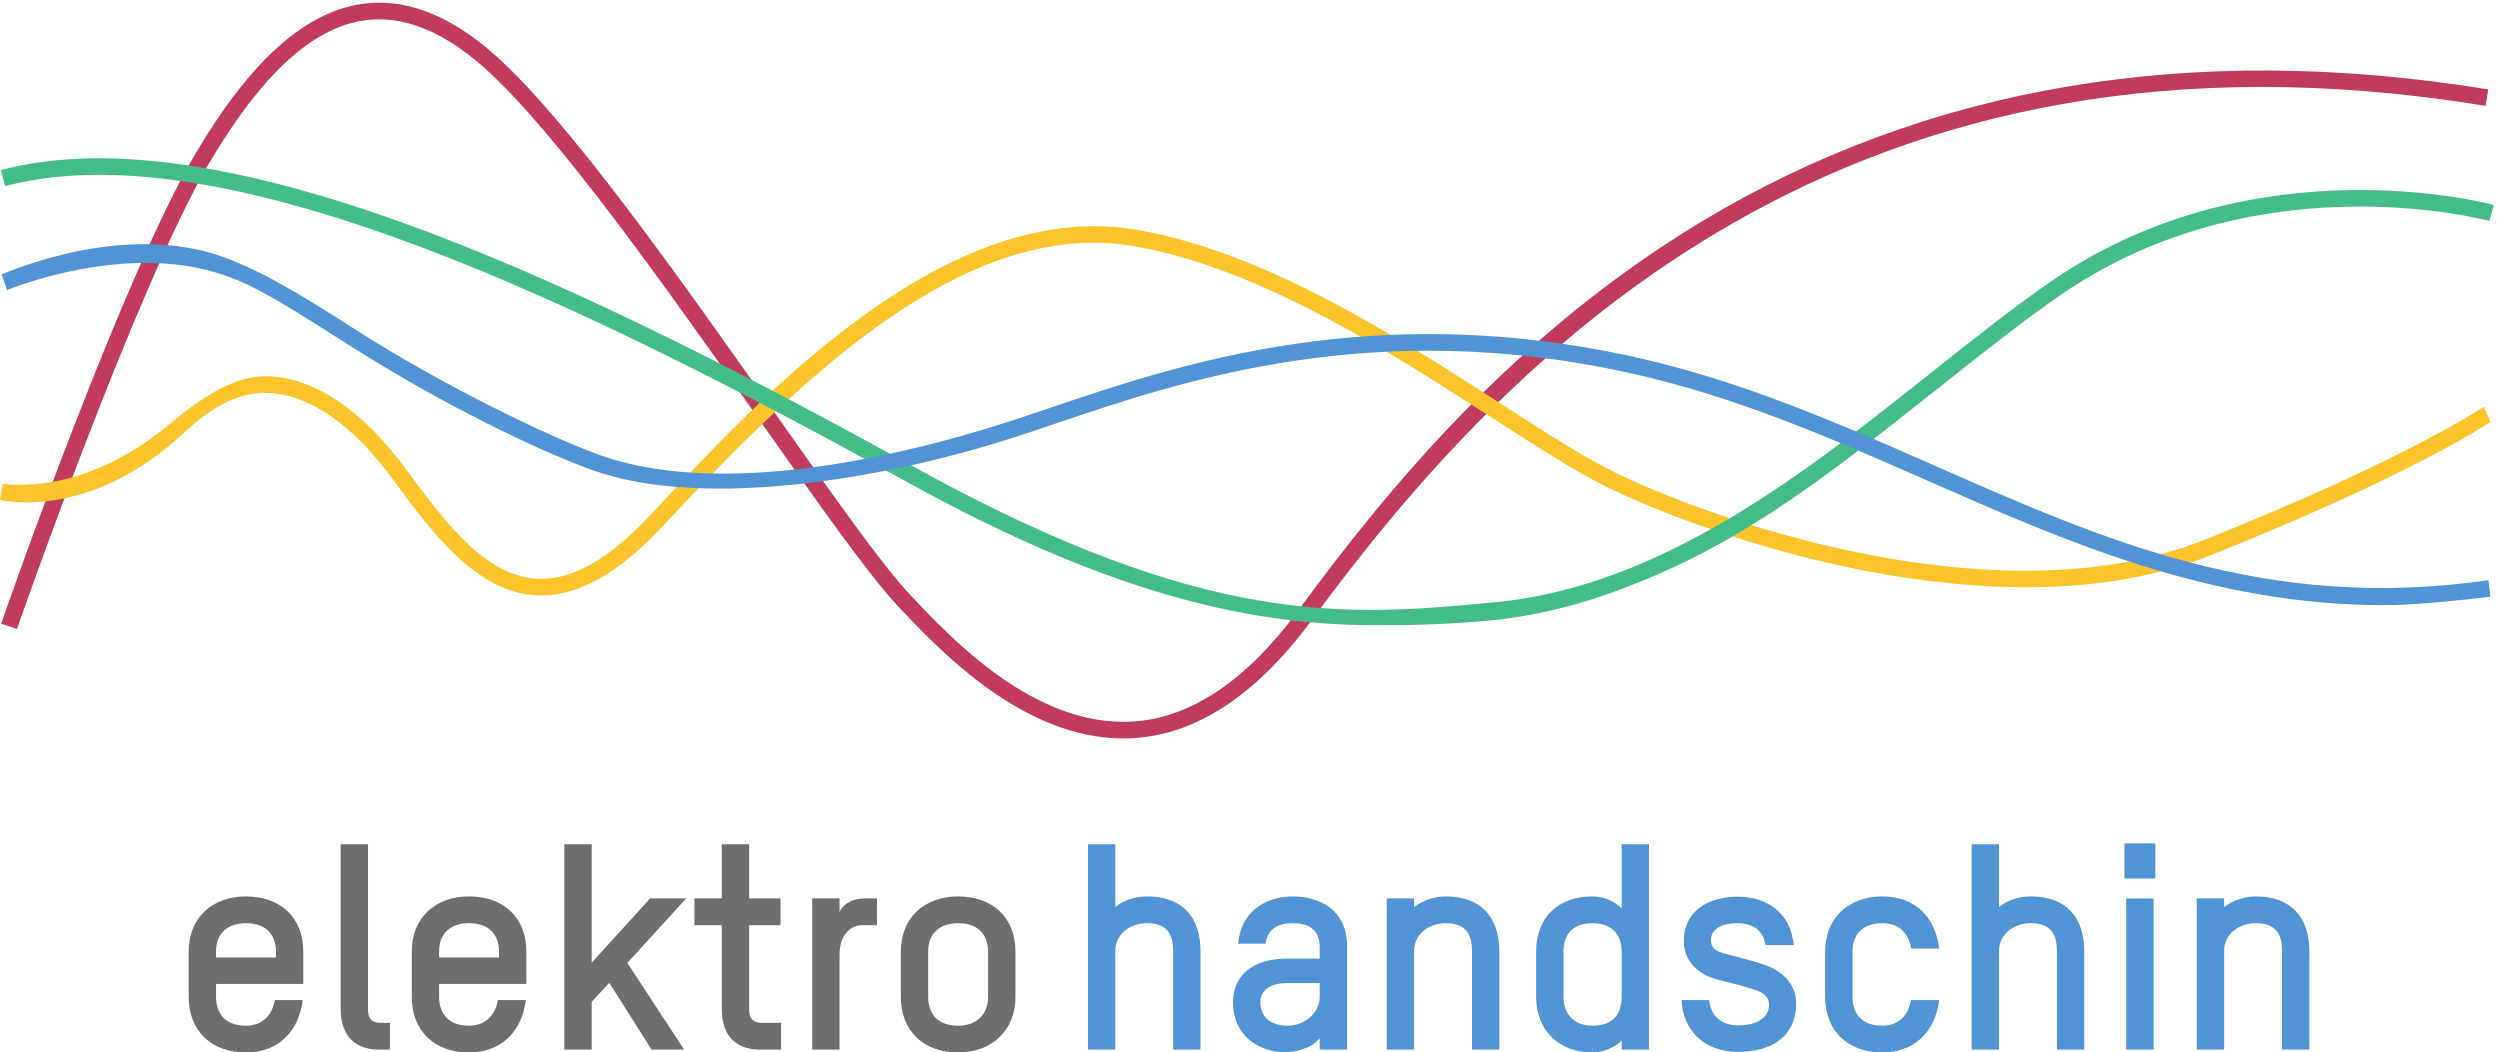 <?xml version="1.0" encoding="UTF-8" standalone="no"?>
<svg xmlns="http://www.w3.org/2000/svg" xmlns:svg="http://www.w3.org/2000/svg" version="1.1" id="svg1" width="326.653" height="137.52" viewBox="0 0 326.653 137.52">
  <defs id="defs1"></defs>
  <g id="g1">
    <g id="group-R5">
      <path id="path2" d="M 1103.55,308.523 C 1004.5,308.516 922.441,395.711 882.316,438.336 853.59,468.855 803.176,540.383 744.801,623.207 656.215,748.891 545.973,905.313 474.848,968.227 434.008,1004.36 394.305,1019.67 356.707,1013.79 306.078,1005.84 256.852,960.43 206.215,874.977 134.957,754.73 17.797,419.5 16.668,416.105 L 1.188,421.27 c 4.641,13.918 118.832,340.277 190.981,462.027 53.277,89.902 106.273,137.863 162.004,146.613 42.57,6.75 86.824,-9.95 131.492,-49.457 72.551,-64.18 183.406,-221.465 272.477,-347.84 58.019,-82.312 108.132,-153.414 136.07,-183.086 39.781,-42.269 122.229,-130.273 218.539,-124.398 57.29,3.48 112.25,40.508 163.33,110.035 87.34,118.875 211.04,269.504 393.92,380.121 222.26,134.442 482.91,178.461 774.51,130.848 l -2.61,-16.117 c -625.84,102.174 -957.58,-239 -1152.66,-504.512 -54.09,-73.625 -113.14,-112.875 -175.5,-116.668 -3.41,-0.207 -6.82,-0.313 -10.19,-0.313" style="fill:#c03b5c;fill-opacity:1;fill-rule:nonzero;stroke:none" transform="matrix(0.133,0,0,-0.133,0,137.52)"></path>
      <path id="path3" d="m 531.617,448.984 c -1.801,0 -3.605,0.055 -5.406,0.161 -58.816,3.371 -102.391,62.519 -140.84,114.707 -38.762,52.605 -80.418,81.679 -120.469,84.089 -29.621,1.786 -56.468,-13.3 -84.617,-39.519 C 88.332,522.77 4.066,542.121 0,542.785 l 2.59,16.117 C 3.492,558.742 78.332,544.438 165,616.105 c 33.551,27.743 66.098,50.223 100.883,48.125 45.043,-2.707 90.894,-34.074 132.625,-90.703 38.09,-51.691 77.48,-105.148 128.637,-108.082 34.242,-2.004 71.105,18.801 112.699,63.469 108.879,116.961 291.16,312.723 478.876,279.008 126.25,-22.664 254.23,-105.121 357.07,-171.371 42.13,-27.149 78.51,-50.59 107.54,-65.098 92.95,-46.484 378.81,-149.25 582.66,-67.726 201.49,80.597 273.6,130.453 274.24,130.722 l 6.44,-15 c -0.64,-0.273 -72.86,-50.172 -274.63,-130.883 -209.4,-83.796 -501.24,20.899 -596.01,68.286 -29.81,14.914 -66.54,38.57 -109.07,65.972 -101.63,65.473 -228.09,146.949 -351.13,169.028 C 950.762,821.504 789.707,665.93 651.781,517.785 608.73,471.551 569.355,448.992 531.617,448.984" style="fill:#fbc42b;fill-opacity:1;fill-rule:nonzero;stroke:none" transform="matrix(0.133,0,0,-0.133,0,137.52)"></path>
      <path id="path4" d="m 1351.67,419.797 c -114.47,0 -250.96,25.211 -458.279,139.391 C 580.301,731.625 222.16,908.758 5,851.105 L 0.809,866.887 C 223.867,926.074 585.402,747.445 901.266,573.484 1186.95,416.137 1325.17,428.613 1469.17,442.355 c 165.59,15.801 309.12,131.235 426.94,224.676 43.86,34.774 85.27,67.629 120.9,91.918 200.27,136.535 430.63,74.293 432.92,73.649 l -4.4,-15.719 c -2.21,0.605 -225.46,60.742 -419.33,-71.418 -35.14,-23.957 -76.33,-56.633 -119.95,-91.223 -125.76,-99.738 -208.33,-163.133 -332.08,-205.633 -50.85,-17.464 -93.68,-22.554 -106.25,-23.75 -41.79,-3.988 -70.55,-5.058 -116.25,-5.058" style="fill:#42bd88;fill-opacity:1;fill-rule:nonzero;stroke:none" transform="matrix(0.133,0,0,-0.133,0,137.52)"></path>
      <path id="path5" d="m 2342.6,439.453 c -171.02,0 -311.91,62.012 -448.84,122.27 -92.03,40.5 -187.2,82.382 -291,105.445 -253.69,56.391 -441.36,-7.168 -565.57,-49.23 -14.86,-5.028 -28.9,-9.778 -42.167,-14.043 -122.128,-39.239 -302.105,-71.54 -413.082,-31.7 -53.574,19.235 -146.523,63.91 -239.691,123.098 -57.434,36.488 -88.484,56.77 -121.832,68.312 -97.5,33.75 -212.102,-14.101 -213.512,-14.582 l -5.309,15.434 c 6.059,2.078 120.07,52.898 218.82,16.648 42.062,-15.441 86.25,-43.75 129.863,-71.605 83.672,-53.441 184.891,-102.711 236.828,-121.824 109.559,-40.321 272.555,-10.141 402.922,31.762 13.189,4.242 27.149,8.964 41.919,13.964 125.94,42.633 316.29,107.039 574.35,49.703 105.36,-23.417 201.28,-65.628 294.04,-106.445 164.94,-72.59 325.08,-144.305 544.32,-112.683 l 2.01,-16.196 c -30.24,-3.73 -75.62,-8.328 -104.07,-8.328" style="fill:#5094d6;fill-opacity:1;fill-rule:nonzero;stroke:none" transform="matrix(0.133,0,0,-0.133,0,137.52)"></path>
      <path id="path6" d="m 271.082,99.305 c 0,12.445 -6.23,27.726 -29.422,27.726 -18.394,0 -29.426,-10.187 -29.426,-27.726 v -5.941 h 58.848 z M 297.953,67.336 H 212.234 V 54.605 c 0,-12.727 5.942,-28.285 29.426,-28.285 15.274,0 25.746,9.613 28.289,25.176 h 27.438 C 293.434,19.531 272.207,0 241.66,0 207.715,0 185.363,21.219 185.363,54.605 v 44.699 c 0,32.812 22.914,54.031 56.297,54.031 33.664,0 56.293,-20.652 56.293,-54.031 V 67.336" style="fill:#706d6e;fill-opacity:1;fill-rule:nonzero;stroke:none" transform="matrix(0.133,0,0,-0.133,0,137.52)"></path>
      <path id="path7" d="m 334.676,204.543 h 26.879 V 41.59 c 0,-9.332 5.375,-12.441 11.597,-12.441 h 9.907 V 2.832 h -11.317 c -20.371,0 -37.066,11.316 -37.066,39.891 V 204.543" style="fill:#706d6e;fill-opacity:1;fill-rule:nonzero;stroke:none" transform="matrix(0.133,0,0,-0.133,0,137.52)"></path>
      <path id="path8" d="m 490.25,99.305 c 0,12.445 -6.23,27.726 -29.426,27.726 -18.39,0 -29.422,-10.187 -29.422,-27.726 V 93.363 H 490.25 Z M 517.121,67.336 H 431.402 V 54.605 c 0,-12.727 5.942,-28.285 29.422,-28.285 15.278,0 25.75,9.613 28.293,25.176 h 27.438 C 512.598,19.531 491.375,0 460.824,0 426.879,0 404.531,21.219 404.531,54.605 v 44.699 c 0,32.812 22.914,54.031 56.293,54.031 33.668,0 56.297,-20.652 56.297,-54.031 V 67.336" style="fill:#706d6e;fill-opacity:1;fill-rule:nonzero;stroke:none" transform="matrix(0.133,0,0,-0.133,0,137.52)"></path>
      <path id="path9" d="M 640.129,2.832 598.543,68.469 581.289,49.797 V 2.832 H 554.41 V 204.543 h 26.879 V 88.273 l 57.43,63.082 h 35.363 L 616.367,87.988 672.098,2.832 h -31.969" style="fill:#706d6e;fill-opacity:1;fill-rule:nonzero;stroke:none" transform="matrix(0.133,0,0,-0.133,0,137.52)"></path>
      <path id="path10" d="m 682.227,151.355 h 26.871 v 53.188 h 26.879 v -53.188 h 30.836 V 125.043 H 735.977 V 41.59 c 0,-9.332 5.375,-12.441 11.597,-12.441 h 19.805 V 2.832 h -20.938 c -20.937,0 -37.343,11.316 -37.343,39.891 v 82.32 h -26.871 v 26.312" style="fill:#706d6e;fill-opacity:1;fill-rule:nonzero;stroke:none" transform="matrix(0.133,0,0,-0.133,0,137.52)"></path>
      <path id="path11" d="m 846.551,125.043 c -9.34,0 -21.785,-7.918 -21.785,-28.848 V 2.832 H 797.887 V 151.355 h 26.879 v -13.292 c 4.523,9.05 13.578,13.292 25.461,13.292 h 11.32 v -26.312 h -14.996" style="fill:#706d6e;fill-opacity:1;fill-rule:nonzero;stroke:none" transform="matrix(0.133,0,0,-0.133,0,137.52)"></path>
      <path id="path12" d="m 970.715,99.305 c 0,12.445 -6.231,27.726 -29.426,27.726 -18.391,0 -29.422,-10.187 -29.422,-27.726 V 54.605 c 0,-12.727 5.942,-28.285 29.422,-28.285 18.106,0 29.426,11.027 29.426,28.285 z M 941.289,0 c -33.945,0 -56.297,21.219 -56.297,54.605 v 44.699 c 0,32.812 22.918,54.031 56.297,54.031 33.668,0 56.297,-20.652 56.297,-54.031 V 54.605 C 997.586,21.789 974.391,0 941.289,0" style="fill:#706d6e;fill-opacity:1;fill-rule:nonzero;stroke:none" transform="matrix(0.133,0,0,-0.133,0,137.52)"></path>
      <path id="path13" d="M 1152.55,2.832 V 99.305 c 0,12.445 -2.54,27.726 -25.74,27.726 -16.98,0 -31.12,-11.031 -31.12,-27.16 V 2.832 h -26.88 V 204.543 h 26.88 v -61.672 c 8.2,7.074 20.65,10.465 31.12,10.465 34.8,0 52.62,-20.363 52.62,-54.031 V 2.832 h -26.88" style="fill:#5094d6;fill-opacity:1;fill-rule:nonzero;stroke:none" transform="matrix(0.133,0,0,-0.133,0,137.52)"></path>
      <path id="path14" d="m 1296.5,68.184 h -32.26 c -16.68,0 -26.02,-7.356 -26.02,-18.672 0,-17.254 13.01,-23.191 27.15,-23.191 15.28,0 31.13,11.594 31.13,28.852 z M 1323.37,2.832 H 1296.5 V 14.148 c -6.51,-8.769 -20.94,-13.859 -34.52,-13.859 -23.76,0 -50.64,15.27 -50.64,48.941 0,28.57 22.07,43 52.62,43 h 32.54 v 11.316 c 0,18.387 -11.89,23.484 -26.6,23.484 -12.73,0 -24.33,-4.246 -26.59,-20.093 h -26.88 c 3.11,35.085 31.4,46.398 53.19,46.398 25.74,0 53.75,-12.445 53.75,-48.941 V 2.832" style="fill:#5094d6;fill-opacity:1;fill-rule:nonzero;stroke:none" transform="matrix(0.133,0,0,-0.133,0,137.52)"></path>
      <path id="path15" d="M 1446.1,2.832 V 99.305 c 0,12.445 -2.55,27.726 -25.75,27.726 -16.97,0 -31.12,-11.031 -31.12,-27.16 V 2.832 h -26.87 V 151.355 h 26.87 v -8.484 c 8.49,6.785 20.94,10.465 31.12,10.465 34.52,0 52.63,-20.363 52.63,-54.031 V 2.832 h -26.88" style="fill:#5094d6;fill-opacity:1;fill-rule:nonzero;stroke:none" transform="matrix(0.133,0,0,-0.133,0,137.52)"></path>
      <path id="path16" d="m 1536,54.605 c 0,-17.258 10.75,-28.285 28.57,-28.285 23.48,0 28.58,15.559 28.58,28.285 v 44.699 c 0,17.539 -10.75,27.726 -28.58,27.726 -23.19,0 -28.57,-15.281 -28.57,-27.726 z m -26.87,44.699 c 0,33.379 21.78,54.031 55.44,54.031 11.89,0 23.77,-5.934 28.58,-12.164 v 63.371 h 26.87 V 2.832 h -26.87 V 11.891 C 1588.62,6.23 1575.89,0 1564.57,0 c -33.09,0 -55.44,21.789 -55.44,54.605 v 44.699" style="fill:#5094d6;fill-opacity:1;fill-rule:nonzero;stroke:none" transform="matrix(0.133,0,0,-0.133,0,137.52)"></path>
      <path id="path17" d="m 1707.67,0.57 c -31.4,0 -54.04,18.961 -55.73,50.926 h 27.15 c 1.7,-16.129 12.45,-24.906 28.86,-24.906 14.14,0 29.99,5.383 29.99,20.098 0,8.766 -6.51,12.73 -14.99,15.273 -12.17,3.965 -23.49,6.508 -35.37,9.617 -18.67,4.812 -33.38,17.539 -33.38,37.91 0,30.274 25.18,43.567 52.91,43.567 29.98,0 52.33,-16.973 55.16,-47.528 h -27.73 c -2.26,13.582 -11.31,21.504 -28,21.504 -12.45,0 -25.75,-4.246 -25.75,-16.972 0,-7.364 5.38,-10.754 13.86,-13.02 11.04,-3.109 25.75,-6.508 37.63,-10.465 17.26,-5.664 32.25,-18.105 32.25,-38.195 0,-34.789 -26.88,-47.809 -56.86,-47.809" style="fill:#5094d6;fill-opacity:1;fill-rule:nonzero;stroke:none" transform="matrix(0.133,0,0,-0.133,0,137.52)"></path>
      <path id="path18" d="m 1905.08,102.137 h -27.44 c -2.26,12.441 -9.62,24.894 -28.29,24.894 -18.39,0 -29.42,-10.187 -29.42,-27.726 V 54.605 c 0,-12.727 5.94,-28.285 29.42,-28.285 15.28,0 25.46,9.613 28.01,25.176 h 27.72 C 1901.12,19.531 1879.9,0 1849.35,0 c -33.95,0 -56.29,21.219 -56.29,54.605 v 44.699 c 0,32.812 22.91,54.031 56.29,54.031 30.84,0 52.05,-19.231 55.73,-51.199" style="fill:#5094d6;fill-opacity:1;fill-rule:nonzero;stroke:none" transform="matrix(0.133,0,0,-0.133,0,137.52)"></path>
      <path id="path19" d="M 2020.73,2.832 V 99.305 c 0,12.445 -2.54,27.726 -25.74,27.726 -16.98,0 -31.12,-11.031 -31.12,-27.16 V 2.832 h -26.88 V 204.543 h 26.88 v -61.672 c 8.2,7.074 20.65,10.465 31.12,10.465 34.8,0 52.62,-20.363 52.62,-54.031 V 2.832 h -26.88" style="fill:#5094d6;fill-opacity:1;fill-rule:nonzero;stroke:none" transform="matrix(0.133,0,0,-0.133,0,137.52)"></path>
      <path id="path20" d="M 2088.86,2.832 V 151.355 h 26.88 V 2.832 Z m -1.7,168.043 v 34.52 h 30.27 v -34.52 h -30.27" style="fill:#5094d6;fill-opacity:1;fill-rule:nonzero;stroke:none" transform="matrix(0.133,0,0,-0.133,0,137.52)"></path>
      <path id="path21" d="M 2241.88,2.832 V 99.305 c 0,12.445 -2.55,27.726 -25.75,27.726 -16.97,0 -31.11,-11.031 -31.11,-27.16 V 2.832 h -26.88 V 151.355 h 26.88 v -8.484 c 8.48,6.785 20.93,10.465 31.11,10.465 34.52,0 52.63,-20.363 52.63,-54.031 V 2.832 h -26.88" style="fill:#5094d6;fill-opacity:1;fill-rule:nonzero;stroke:none" transform="matrix(0.133,0,0,-0.133,0,137.52)"></path>
    </g>
  </g>
</svg>
